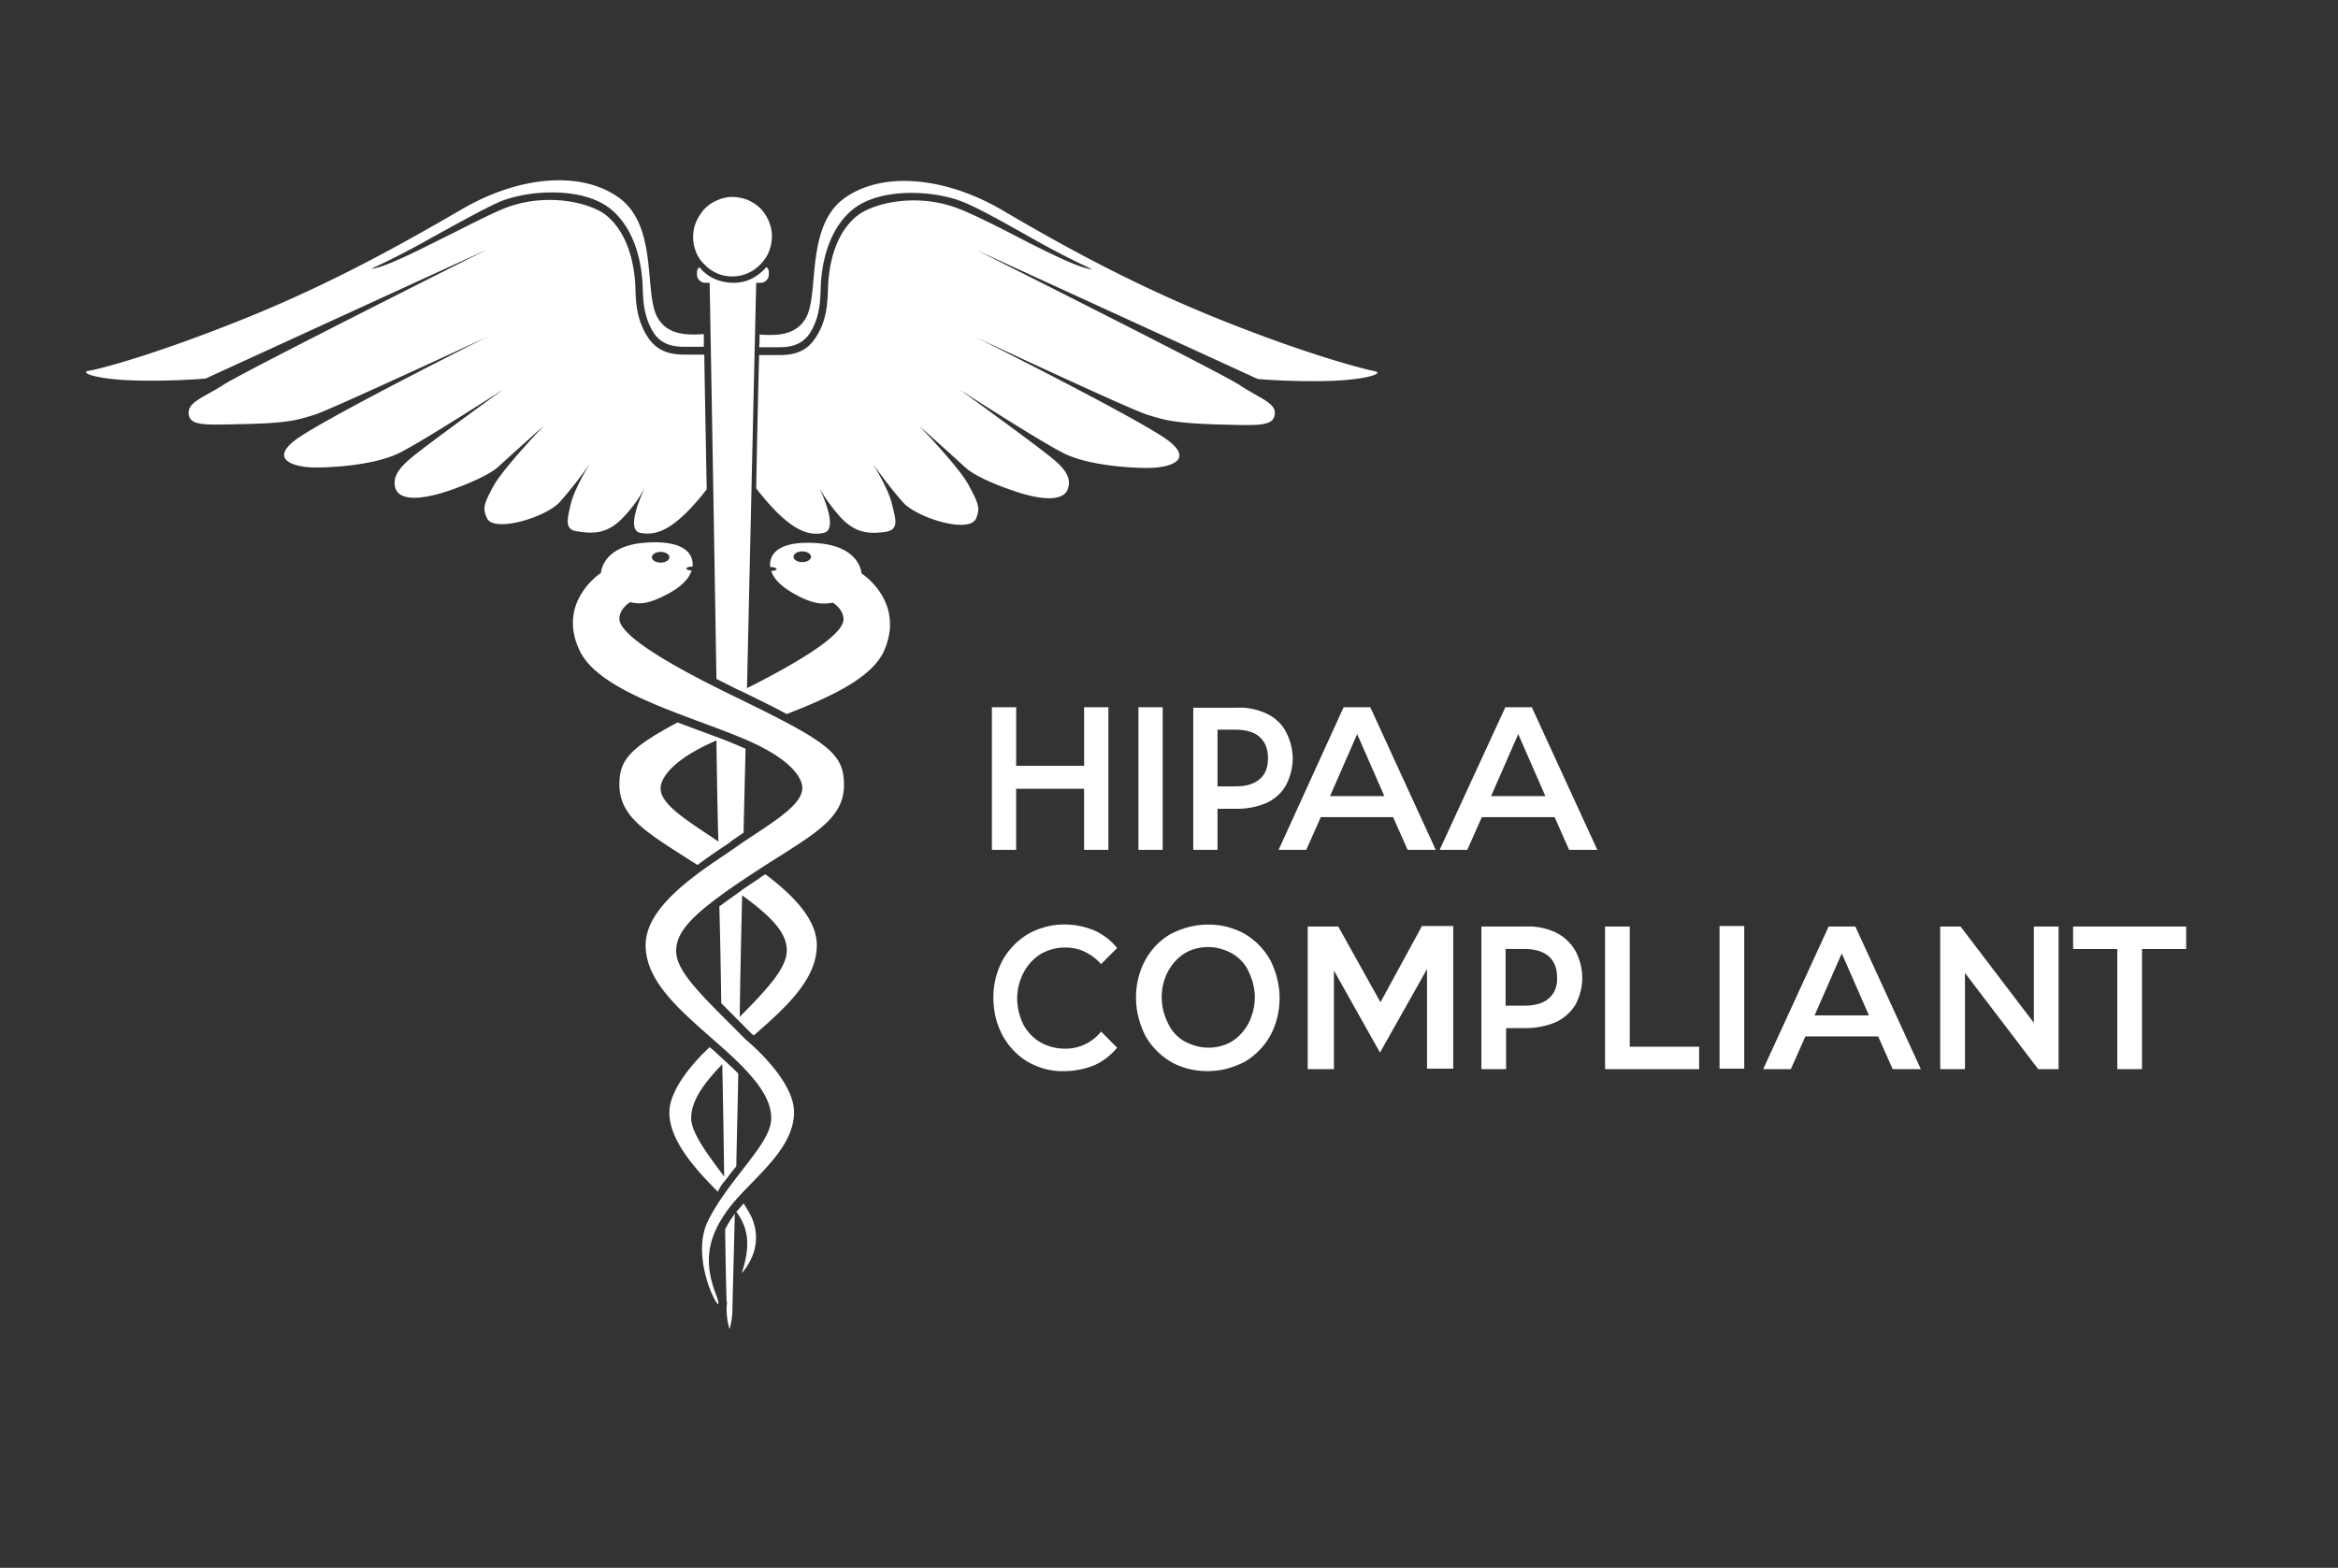 <svg xmlns="http://www.w3.org/2000/svg" width="82" height="55" fill="none"><rect width="100%" height="100%" fill="#333333" stroke="none"/><path fill="#fff" d="M36.508 33.463a1.68 1.68 0 0 1 .868-.223c.238 0 .476.051.68.154.222.103.409.257.562.428l.561-.565a2.147 2.147 0 0 0-.8-.617 2.744 2.744 0 0 0-1.173-.206c-.409.018-.8.138-1.14.326a2.47 2.47 0 0 0-.902.925 2.752 2.752 0 0 0-.323 1.32c0 .462.102.908.323 1.319.204.377.51.703.885.925.391.223.834.343 1.276.326.357 0 .714-.069 1.055-.206a2.19 2.19 0 0 0 .8-.617l-.562-.565a1.586 1.586 0 0 1-1.26.6c-.305 0-.595-.069-.867-.223a1.589 1.589 0 0 1-.595-.617 2.101 2.101 0 0 1-.221-.908c0-.309.068-.617.22-.908a1.67 1.67 0 0 1 .613-.668Zm-.867-5.792h2.381v2.142h.851V24.81h-.85v2.056H35.64V24.81h-.851v5.003h.85v-2.142Zm4.287 2.142h.85V24.81h-.85v5.003Zm4.491-4.78a2.168 2.168 0 0 0-1.038-.206h-1.53v4.986h.85v-1.44h.68a2.67 2.67 0 0 0 1.038-.205c.29-.137.527-.342.68-.617a2.02 2.02 0 0 0 .239-.942c0-.326-.085-.651-.239-.942a1.441 1.441 0 0 0-.68-.634Zm-.238 2.296c-.187.171-.476.257-.85.257h-.63v-1.988h.63c.373 0 .663.086.85.257.187.171.29.411.29.737 0 .325-.086.565-.29.737Zm8.608-2.502-2.297 4.986h.97l.51-1.148h2.552l.51 1.148h.988l-2.297-5.003h-.936v.017Zm-.493 3.101.953-2.176.952 2.176h-1.905Zm-8.642 4.832a2.592 2.592 0 0 0-1.294-.325c-.459 0-.884.12-1.292.325a2.35 2.35 0 0 0-.902.925 2.75 2.75 0 0 0-.323 1.32c0 .462.119.908.323 1.319.204.377.527.703.902.925.39.223.833.326 1.293.326.459 0 .884-.12 1.293-.326a2.47 2.47 0 0 0 .901-.925c.221-.411.323-.857.323-1.32 0-.462-.119-.907-.323-1.319a2.47 2.47 0 0 0-.901-.925Zm.136 3.136c-.136.257-.34.48-.579.634a1.603 1.603 0 0 1-.834.222c-.289 0-.578-.085-.833-.222a1.387 1.387 0 0 1-.578-.634 2.043 2.043 0 0 1-.222-.909c0-.325.068-.616.221-.908.137-.257.34-.48.579-.633.255-.155.544-.223.834-.223.289 0 .578.085.833.223.255.154.46.36.579.633.136.275.22.583.22.908 0 .326-.084.634-.22.909Zm28.92-3.393v.788h1.549v4.215h.867v-4.215h1.549v-.788H72.71Zm-1.377 3.376-2.57-3.376h-.714v5.003h.868v-3.375l2.569 3.375h.714v-5.003h-.867v3.376Zm-21.47-3.376-1.446 2.656-1.48-2.656h-1.072v5.003h.919v-3.46l1.616 2.878 1.65-2.93v3.495h.919v-5.003h-1.106v.017Zm4.695.206a2.237 2.237 0 0 0-1.054-.206h-1.548v5.003h.867v-1.439h.68c.358 0 .732-.069 1.055-.206a1.62 1.62 0 0 0 .698-.616c.153-.292.238-.617.238-.943 0-.325-.085-.65-.238-.942a1.6 1.6 0 0 0-.698-.651Zm-.238 2.313c-.187.171-.476.257-.867.257h-.647V33.29h.647c.374 0 .663.086.867.257.187.172.29.411.29.737.017.308-.086.565-.29.737Zm-5.46-6.357.51 1.148h.986L48.06 24.81h-.936l-2.28 5.003h.97l.51-1.148h2.535Zm-1.26-2.913.953 2.176h-1.905l.952-2.176Zm9.561 6.751h-.867v5.003h3.3v-.788h-2.433v-4.215Zm3.148 4.986h.867v-5.003h-.867v5.003Zm-34.876 5.637c.017 1.2.034 2.073.051 2.502a.294.294 0 0 1 0 .171v.12c0 .24.034.48.102.703.068-.223.102-.463.102-.703 0-.086.034-1.336.085-3.341-.017.017-.034.034-.034.051-.119.154-.22.326-.306.497Zm-3.538-25.015c.272-.292.527-.634.714-.994-.136.308-.663 1.473-.153 1.576.561.103 1.19-.068 2.33-1.525-.033-1.867-.067-3.495-.084-4.729h-.698c-.34 0-.902-.034-1.276-.6-.408-.616-.425-1.25-.442-1.713-.017-.668-.187-1.885-1.02-2.57-.58-.463-2.144-.822-3.59-.24-.477.189-1.43.686-2.365 1.148-.85.428-1.94.96-2.28.96a28.73 28.73 0 0 0 2.127-1.097c.935-.514 1.922-1.062 2.415-1.268.987-.394 2.875-.514 3.845.274.919.754 1.106 2.056 1.123 2.759.017.463.034 1.028.391 1.593.324.48.834.48 1.14.48h.613v-.445c-.545.034-1.327.068-1.668-.669-.408-.89.034-3.17-1.327-4.129-1.36-.96-3.538-.72-5.478.411-1.922 1.114-4.474 2.57-7.621 3.838-3.147 1.268-5.104 1.782-5.478 1.834-.357.068.289.308 1.633.342 1.344.035 2.467-.068 2.467-.068l9.867-4.524s-8.506 4.267-9.22 4.73c-.715.462-1.294.616-1.243 1.045.051.428.596.377 2.093.342 1.497-.034 1.82-.171 2.33-.325.511-.155 6.04-2.725 6.04-2.725s-5.92 2.965-6.77 3.65c-.852.685.067.908.646.925.595.017 2.177-.068 3.062-.514.884-.445 3.64-2.227 3.64-2.227s-2.722 1.97-3.249 2.416c-.425.36-.646.668-.544 1.045.153.48.97.428 2.058.034 0 0 1.123-.394 1.548-.771.426-.394 1.616-1.456 1.616-1.456s-1.412 1.473-1.769 2.107c-.34.634-.408.788-.238 1.148.238.514 2.042-.017 2.552-.565.374-.429.731-.874 1.055-1.354 0 0-.545.891-.664 1.405s-.255.925.238.977c.545.085 1.055.102 1.634-.531Zm3.368 11.668.153-.103c.102-.069.187-.12.255-.188.136-.086.273-.189.409-.275.017-.976.05-1.97.068-2.947a22.66 22.66 0 0 0-.868-.36c-.017 0-.034-.017-.051-.017-.034-.017-.051-.017-.085-.034-.204-.068-.391-.154-.612-.223-.256-.102-.51-.188-.766-.29-1.701.907-2.042 1.335-2.042 2.175 0 1.182 1.004 1.713 2.74 2.827.272-.205.544-.394.799-.565ZM23.17 27.67s-.119-.754 1.804-1.627c.05-.018.102-.052.153-.069.017 1.182.034 2.364.068 3.547-.953-.651-2.024-1.268-2.024-1.85Zm2.91 14.547c-.085.103-.17.206-.256.291.494.669.46 1.32.188 2.16.255-.292.765-1.029.34-1.988-.085-.154-.17-.309-.272-.463Zm-.783-7.025.63.634.425.428c.017.018.05.035.085.069 1.157-1.01 2.211-1.97 2.211-3.17 0-.942-.901-1.799-1.803-2.484-.085.051-.17.103-.255.171-.204.137-.391.257-.561.377 0 0-.017 0-.017.017-.035.034-.085.052-.12.086-.238.171-.459.325-.663.48.034 1.148.051 2.296.068 3.392Zm.732-3.786c1.122.822 1.565 1.353 1.565 1.936 0 .6-.63 1.302-1.65 2.33.017-1.37.05-2.793.085-4.267Zm6.21-16.466s1.19 1.062 1.615 1.456c.426.394 1.548.771 1.548.771 1.09.394 1.906.446 2.059-.034.119-.377-.12-.703-.544-1.045-.528-.446-3.25-2.416-3.25-2.416s2.756 1.782 3.64 2.227c.886.446 2.468.531 3.063.514.596-.017 1.497-.24.647-.925-.851-.685-6.771-3.65-6.771-3.65s5.512 2.588 6.039 2.725c.51.154.834.274 2.33.325 1.498.035 2.025.086 2.093-.342.068-.412-.527-.566-1.242-1.046-.714-.462-9.22-4.728-9.22-4.728l9.867 4.523s1.123.103 2.467.069c1.344-.035 1.99-.275 1.633-.343-.358-.069-2.33-.566-5.478-1.834-3.148-1.267-5.7-2.707-7.622-3.838-1.922-1.113-4.117-1.37-5.478-.41-1.36.959-.919 3.22-1.327 4.128-.34.737-1.123.703-1.667.669 0 .137 0 .291-.017.445h.63c.306 0 .816 0 1.14-.48.357-.548.374-1.13.39-1.593.018-.702.205-2.005 1.123-2.759.97-.788 2.859-.668 3.845-.274.494.189 1.48.737 2.416 1.268.817.463 1.565.84 2.127 1.097-.358 0-1.43-.531-2.28-.96-.919-.48-1.871-.96-2.365-1.148-1.446-.582-3.011-.222-3.59.24-.85.686-1.003 1.902-1.02 2.57-.017.463-.034 1.114-.443 1.714-.357.565-.918.6-1.276.6h-.697a552.385 552.385 0 0 0-.102 4.677c1.157 1.49 1.82 1.68 2.365 1.56.51-.104 0-1.269-.154-1.577.205.36.443.685.715.994.561.633 1.089.616 1.6.548.51-.069.357-.463.237-.977-.119-.514-.663-1.405-.663-1.405.323.463.68.925 1.055 1.354.51.548 2.313 1.096 2.552.565.153-.342.102-.514-.239-1.148-.323-.634-1.752-2.107-1.752-2.107Zm-6.55-5.243c.271 0 .544-.086.765-.24.221-.154.408-.377.51-.617.102-.257.136-.531.085-.805a1.467 1.467 0 0 0-.374-.72 1.382 1.382 0 0 0-.715-.377 1.284 1.284 0 0 0-.8.086 1.296 1.296 0 0 0-.611.514 1.375 1.375 0 0 0-.239.77c0 .19.034.36.102.532.068.171.17.326.307.446a1.295 1.295 0 0 0 .97.41Zm4.525 10.417s-.034-.96-1.582-1.062c-1.583-.103-1.65.582-1.617.84.12 0 .221.034.221.068s-.085.069-.187.069c.085.257.323.565 1.004.908.561.274.834.257 1.157.205 0 0 .374.223.374.583 0 .343-.595 1.01-3.385 2.416.17-7.573.323-14.221.323-14.221h.17a.273.273 0 0 0 .187-.086.276.276 0 0 0 .085-.189V9.56c0-.035 0-.069-.017-.103-.017-.034-.034-.069-.068-.086a1.761 1.761 0 0 1-.527.411 1.418 1.418 0 0 1-.647.138 1.68 1.68 0 0 1-.646-.138 1.383 1.383 0 0 1-.527-.41.3.3 0 0 0-.069.085c-.017.034-.017.068-.017.103v.085c0 .069.034.137.085.189.052.051.12.086.188.086h.17s.119 6.459.238 13.895l.748.377c.035.017.085.034.12.051.629.309 1.156.566 1.599.806 1.497-.583 2.96-1.251 3.402-2.193.783-1.748-.782-2.742-.782-2.742Zm-2.076-.394c-.17 0-.306-.085-.306-.188s.136-.189.306-.189c.17 0 .306.086.306.189 0 .102-.136.188-.306.188Zm-2.705 21.692c.136-.172.255-.343.391-.497.017-.977.051-2.073.068-3.256-.17-.17-.357-.342-.56-.53-.069-.052-.12-.12-.188-.172-.085-.086-.17-.154-.255-.223-.477.446-1.412 1.44-1.412 2.296 0 1.011.97 2.04 1.7 2.776a1.57 1.57 0 0 1 .256-.394Zm-.102-4.078c.034 1.456.051 2.793.068 3.94-.561-.753-1.157-1.524-1.157-2.055 0-.497.29-1.063 1.09-1.885Zm.391-12.92c-3.317-1.61-3.998-2.346-3.998-2.706 0-.36.375-.583.375-.583.323.069.595.069 1.157-.206.68-.325.918-.65 1.003-.908-.102 0-.187-.034-.187-.068s.102-.069.221-.069v-.017c.017-.257-.068-.925-1.633-.822-1.548.103-1.582 1.062-1.582 1.062s-1.565 1.011-.749 2.724c.715 1.525 4.066 2.33 6.006 3.204 1.922.874 1.803 1.628 1.803 1.628 0 .651-1.293 1.337-2.314 2.056-1.02.72-3.18 1.97-3.18 3.444 0 1.354 1.343 2.399 2.653 3.564 1.327 1.165 1.752 1.868 1.752 2.519 0 .89-1.463 2.09-2.211 3.58-.749 1.491.731 3.804.272 2.588-.476-1.217-.221-2.073.391-2.93.749-1.045 2.348-2.073 2.348-3.461 0-1.165-1.684-2.536-1.684-2.536-1.497-1.508-2.45-2.364-2.45-3.118s.714-1.422 2.722-2.742c1.99-1.302 3.164-1.816 3.164-3.084 0-1.113-.561-1.508-3.879-3.118ZM23.17 19.36c.17 0 .307.086.307.189 0 .103-.136.188-.306.188-.17 0-.307-.085-.307-.188s.136-.189.306-.189Zm40.966 13.142-2.296 5.003h.97l.51-1.148h2.552l.51 1.148h.987l-2.297-5.003h-.936Zm-.493 3.118.953-2.175.953 2.175h-1.906Z"/></svg>